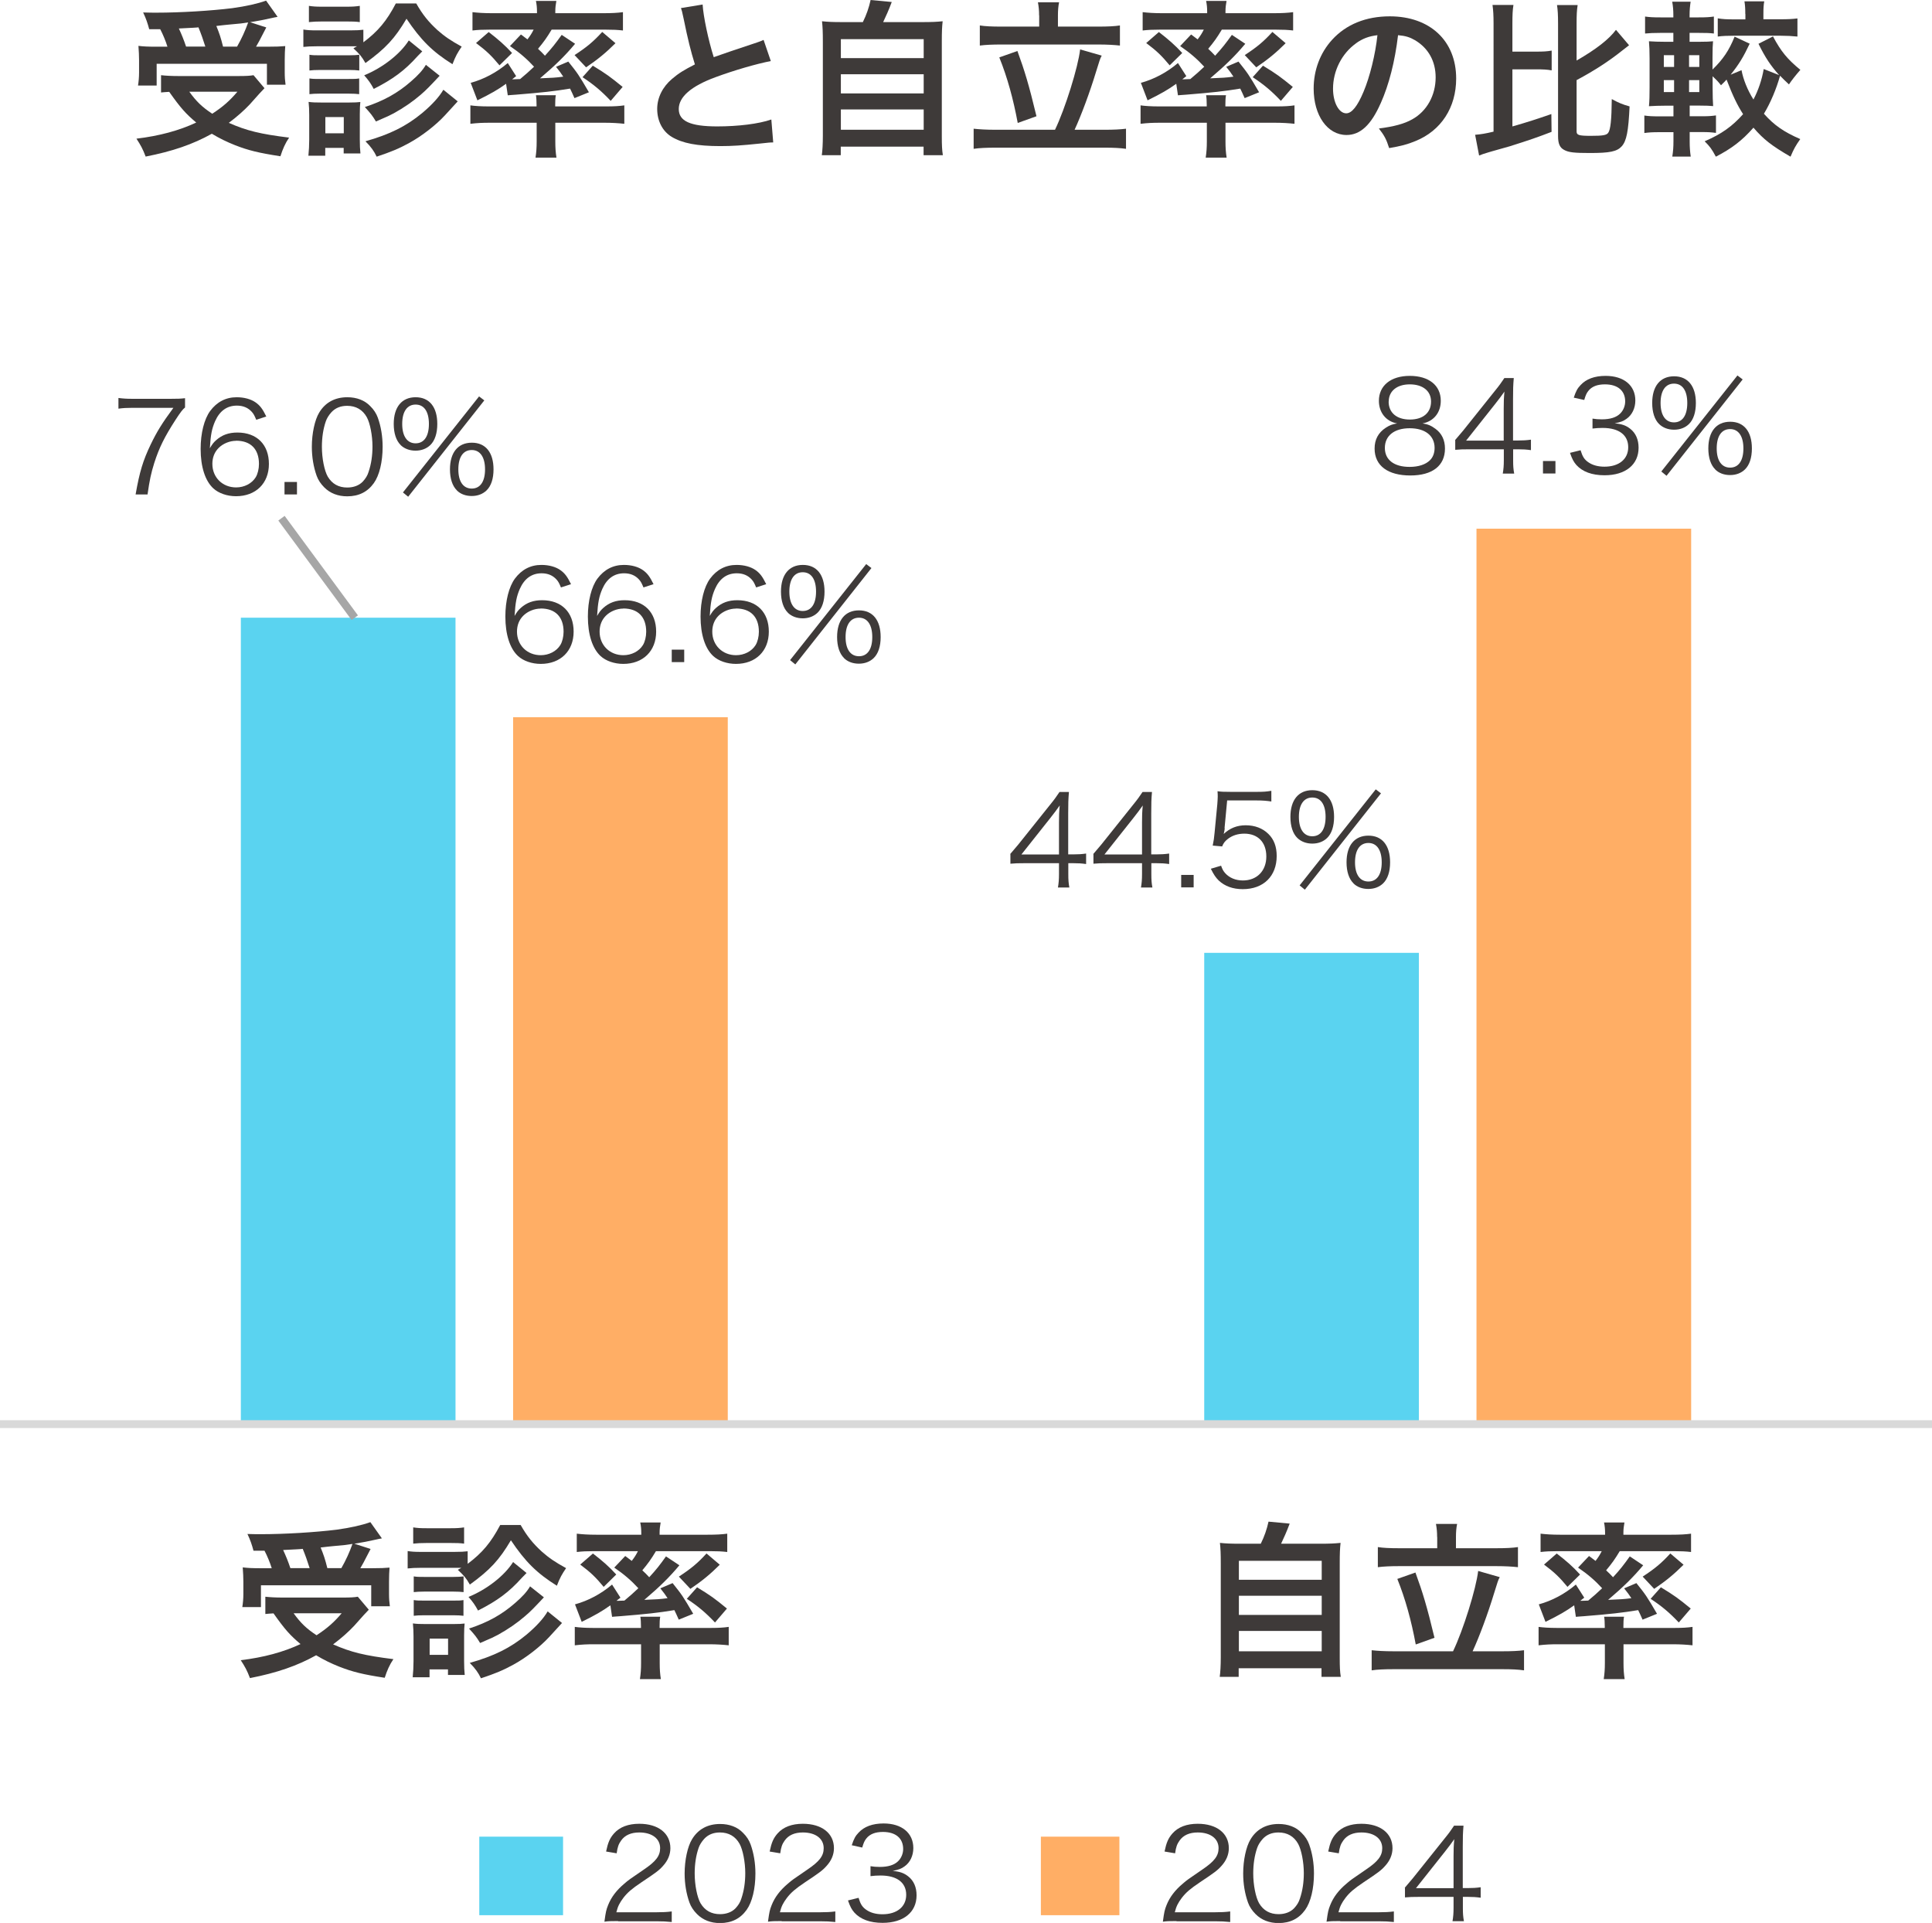 <?xml version="1.0" encoding="UTF-8"?>
<svg id="_レイヤー_1" data-name="レイヤー 1" xmlns="http://www.w3.org/2000/svg" viewBox="0 0 184.5 183.61">
  <defs>
    <style>
      .cls-1 {
        fill: #ffae65;
      }

      .cls-2 {
        stroke: #a6a6a6;
      }

      .cls-2, .cls-3 {
        fill: none;
        stroke-linejoin: round;
        stroke-width: .75px;
      }

      .cls-4 {
        fill: #5ad3f0;
      }

      .cls-5 {
        fill: #3e3a39;
      }

      .cls-3 {
        stroke: #d9d9d9;
      }
    </style>
  </defs>
  <g>
    <path class="cls-4" d="M115,90.98h20.5v45h-20.5v-45ZM23,58.98h20.5v77h-20.5V58.98Z"/>
    <path class="cls-1" d="M141,50.48h20.5v85.5h-20.5V50.48ZM49,68.48h20.5v67.5h-20.5v-67.5Z"/>
    <line class="cls-3" x1="0" y1="135.98" x2="184.5" y2="135.98"/>
  </g>
  <line class="cls-2" x1="33.88" y1="58.98" x2="26.88" y2="49.48"/>
  <g>
    <path class="cls-5" d="M17.67,38.91c-.22.17-.42.43-.89,1.15-1.08,1.67-1.58,2.69-2.05,4.15-.31,1-.44,1.61-.64,3h-1.14c.38-2.17.71-3.25,1.45-4.79.58-1.2,1.09-2.03,2.16-3.48h-3.9c-.56,0-.9.02-1.35.08v-1.02c.47.06.79.08,1.37.08h3.6c.71,0,.97-.01,1.39-.06v.88Z"/>
    <path class="cls-5" d="M24.47,40.08c-.16-.38-.24-.55-.42-.75-.36-.4-.83-.6-1.43-.6-.94,0-1.64.5-2.08,1.49-.31.72-.42,1.27-.5,2.58.22-.37.34-.54.6-.77.56-.5,1.2-.73,2.03-.73,1.86,0,3.01,1.15,3.01,3s-1.25,3.08-3.14,3.08c-.85,0-1.66-.28-2.17-.75-.78-.72-1.21-2.06-1.21-3.77,0-1.5.34-2.84.91-3.62.64-.86,1.49-1.31,2.53-1.31.72,0,1.37.18,1.82.5.42.3.66.62,1.01,1.34l-.96.31ZM22.54,42.09c-.6,0-1.24.26-1.66.68-.4.4-.6.92-.6,1.52,0,1.3.97,2.25,2.27,2.25.78,0,1.5-.37,1.87-.97.19-.31.31-.8.31-1.27,0-1.42-.79-2.22-2.19-2.22Z"/>
    <path class="cls-5" d="M28.36,46.02v1.19h-1.19v-1.19h1.19Z"/>
    <path class="cls-5" d="M30.96,46.53c-.32-.32-.58-.7-.72-1.1-.3-.84-.46-1.79-.46-2.77,0-1.27.28-2.57.7-3.26.58-.97,1.5-1.47,2.69-1.47.89,0,1.66.29,2.19.85.34.33.58.71.72,1.1.3.83.46,1.79.46,2.78,0,1.45-.31,2.73-.84,3.47-.6.84-1.44,1.26-2.54,1.26-.89,0-1.63-.29-2.19-.85ZM31.65,39.36c-.25.28-.44.58-.54.88-.25.73-.37,1.55-.37,2.42,0,1.12.24,2.29.56,2.85.42.7,1.04,1.04,1.86,1.04.6,0,1.12-.19,1.48-.56.26-.28.46-.59.56-.94.25-.74.37-1.54.37-2.42,0-1.04-.23-2.23-.54-2.79-.4-.72-1.04-1.09-1.88-1.09-.62,0-1.12.2-1.5.61Z"/>
    <path class="cls-5" d="M38.26,42.49c-.43-.42-.66-1.13-.66-2.01,0-1.61.77-2.55,2.09-2.55s2.07.94,2.07,2.55c0,.89-.23,1.59-.66,2.01-.36.35-.85.54-1.42.54s-1.07-.19-1.43-.54ZM38.41,40.48c0,1.17.47,1.85,1.28,1.85s1.27-.67,1.27-1.85-.46-1.85-1.27-1.85-1.28.67-1.28,1.85ZM45.75,37.85l.5.38-7.27,9.2-.5-.41,7.27-9.17ZM43.63,46.82c-.43-.42-.66-1.13-.66-2,0-1.62.77-2.55,2.09-2.55s2.07.94,2.07,2.55c0,.89-.23,1.58-.66,2-.36.35-.85.54-1.42.54s-1.07-.18-1.43-.54ZM43.77,44.82c0,1.16.47,1.83,1.28,1.83s1.27-.67,1.27-1.83-.46-1.85-1.27-1.85-1.28.66-1.28,1.85Z"/>
  </g>
  <g>
    <path class="cls-5" d="M96.47,81.55c.25-.29.53-.62.78-.92l3.03-3.79c.41-.5.62-.8.9-1.22h.9c-.06.71-.07,1.08-.07,2.03v3.93h.46c.5,0,.82-.02,1.25-.08v1c-.44-.06-.74-.08-1.26-.08h-.44v1.03c0,.58.02.85.1,1.29h-1.09c.07-.42.1-.75.1-1.29v-1.03h-3.21c-.67,0-1.03.01-1.43.05v-.9ZM101.13,78.54c0-.64.01-1.02.07-1.63-.25.36-.55.76-.9,1.2l-2.76,3.48h3.59v-3.05Z"/>
    <path class="cls-5" d="M104.4,81.55c.25-.29.53-.62.78-.92l3.03-3.79c.41-.5.62-.8.9-1.22h.9c-.06.71-.07,1.08-.07,2.03v3.93h.46c.5,0,.82-.02,1.25-.08v1c-.44-.06-.74-.08-1.26-.08h-.44v1.03c0,.58.02.85.1,1.29h-1.09c.07-.42.1-.75.1-1.29v-1.03h-3.21c-.67,0-1.03.01-1.43.05v-.9ZM109.06,78.54c0-.64.01-1.02.07-1.63-.25.36-.55.76-.9,1.2l-2.76,3.48h3.59v-3.05Z"/>
    <path class="cls-5" d="M113.99,83.54v1.19h-1.19v-1.19h1.19Z"/>
    <path class="cls-5" d="M116.96,79.09q-.02.22-.1.54c.58-.55,1.27-.83,2.1-.83.88,0,1.62.29,2.16.82.54.52.8,1.22.8,2.11,0,1.93-1.26,3.17-3.24,3.17-.94,0-1.71-.28-2.29-.82-.3-.3-.47-.55-.76-1.13l.98-.29c.12.34.2.49.38.7.41.46,1.01.71,1.7.71,1.34,0,2.24-.91,2.24-2.29s-.83-2.18-2.1-2.18c-.61,0-1.14.17-1.57.5-.29.23-.42.4-.55.72l-.9-.08c.1-.47.13-.72.18-1.24l.26-2.71c.02-.35.04-.49.04-.72,0-.17,0-.22-.02-.52.37.05.56.06,1.27.06h2.47c.65,0,.92-.02,1.4-.1v1.02c-.46-.07-.84-.1-1.4-.1h-2.82l-.25,2.65Z"/>
    <path class="cls-5" d="M123.89,80.01c-.43-.42-.66-1.13-.66-2.01,0-1.61.77-2.55,2.09-2.55s2.08.94,2.08,2.55c0,.89-.23,1.59-.66,2.01-.36.35-.85.54-1.42.54s-1.07-.19-1.43-.54ZM124.04,78c0,1.17.47,1.85,1.28,1.85s1.27-.67,1.27-1.85-.46-1.85-1.27-1.85-1.28.67-1.28,1.85ZM131.38,75.37l.5.38-7.27,9.2-.5-.41,7.27-9.17ZM129.25,84.34c-.43-.42-.66-1.13-.66-2,0-1.62.77-2.55,2.09-2.55s2.07.94,2.07,2.55c0,.89-.23,1.58-.66,2-.36.35-.85.54-1.42.54s-1.07-.18-1.43-.54ZM129.4,82.34c0,1.16.47,1.83,1.28,1.83s1.27-.67,1.27-1.83-.46-1.85-1.27-1.85-1.28.66-1.28,1.85Z"/>
  </g>
  <g>
    <path class="cls-5" d="M53.57,56.09c-.16-.38-.24-.55-.42-.75-.36-.4-.83-.6-1.43-.6-.94,0-1.64.5-2.08,1.49-.31.72-.42,1.27-.5,2.58.22-.37.34-.54.6-.77.56-.5,1.2-.73,2.03-.73,1.86,0,3.01,1.15,3.01,3s-1.25,3.08-3.14,3.08c-.85,0-1.66-.28-2.17-.75-.78-.72-1.21-2.06-1.21-3.77,0-1.5.34-2.84.91-3.62.64-.86,1.49-1.31,2.53-1.31.72,0,1.37.18,1.82.5.42.3.66.62,1.01,1.34l-.96.31ZM51.63,58.11c-.6,0-1.24.26-1.66.68-.4.4-.6.92-.6,1.52,0,1.3.97,2.25,2.27,2.25.78,0,1.5-.37,1.87-.97.19-.31.31-.8.31-1.27,0-1.42-.79-2.22-2.19-2.22Z"/>
    <path class="cls-5" d="M61.45,56.09c-.16-.38-.24-.55-.42-.75-.36-.4-.83-.6-1.43-.6-.94,0-1.64.5-2.08,1.49-.31.72-.42,1.27-.5,2.58.22-.37.34-.54.6-.77.56-.5,1.2-.73,2.03-.73,1.86,0,3.01,1.15,3.01,3s-1.25,3.08-3.14,3.08c-.85,0-1.66-.28-2.17-.75-.78-.72-1.21-2.06-1.21-3.77,0-1.5.34-2.84.91-3.62.64-.86,1.49-1.31,2.53-1.31.72,0,1.37.18,1.82.5.42.3.66.62,1.01,1.34l-.96.31ZM59.52,58.11c-.6,0-1.24.26-1.66.68-.4.4-.6.92-.6,1.52,0,1.3.97,2.25,2.27,2.25.78,0,1.5-.37,1.87-.97.19-.31.31-.8.31-1.27,0-1.42-.79-2.22-2.19-2.22Z"/>
    <path class="cls-5" d="M65.34,62.03v1.19h-1.19v-1.19h1.19Z"/>
    <path class="cls-5" d="M72.21,56.09c-.16-.38-.24-.55-.42-.75-.36-.4-.83-.6-1.43-.6-.94,0-1.64.5-2.08,1.49-.31.72-.42,1.27-.5,2.58.22-.37.34-.54.6-.77.56-.5,1.2-.73,2.03-.73,1.86,0,3.01,1.15,3.01,3s-1.25,3.08-3.14,3.08c-.85,0-1.66-.28-2.17-.75-.78-.72-1.21-2.06-1.21-3.77,0-1.5.34-2.84.91-3.62.64-.86,1.49-1.31,2.53-1.31.72,0,1.37.18,1.82.5.42.3.66.62,1.01,1.34l-.96.31ZM70.28,58.11c-.6,0-1.24.26-1.66.68-.4.4-.6.92-.6,1.52,0,1.3.97,2.25,2.27,2.25.78,0,1.5-.37,1.87-.97.19-.31.31-.8.31-1.27,0-1.42-.79-2.22-2.19-2.22Z"/>
    <path class="cls-5" d="M75.24,58.5c-.43-.42-.66-1.13-.66-2.01,0-1.61.77-2.55,2.09-2.55s2.07.94,2.07,2.55c0,.89-.23,1.59-.66,2.01-.36.35-.85.54-1.42.54s-1.07-.19-1.43-.54ZM75.38,56.49c0,1.17.47,1.85,1.28,1.85s1.27-.67,1.27-1.85-.46-1.85-1.27-1.85-1.28.67-1.28,1.85ZM82.72,53.86l.5.38-7.27,9.2-.5-.41,7.27-9.17ZM80.6,62.83c-.43-.42-.66-1.13-.66-2,0-1.62.77-2.55,2.09-2.55s2.07.94,2.07,2.55c0,.89-.23,1.58-.66,2-.36.35-.85.54-1.42.54s-1.07-.18-1.43-.54ZM80.75,60.83c0,1.16.47,1.83,1.28,1.83s1.27-.67,1.27-1.83-.46-1.85-1.27-1.85-1.28.66-1.28,1.85Z"/>
  </g>
  <g>
    <path class="cls-5" d="M137.09,40.95c.6.44.9,1.08.9,1.88,0,1.64-1.2,2.57-3.31,2.57s-3.41-.91-3.41-2.57c0-.86.35-1.52,1.07-1.99.37-.24.64-.34,1.08-.41-1.06-.19-1.74-1.04-1.74-2.16,0-1.45,1.14-2.38,2.95-2.38s2.96.9,2.96,2.38c0,1.12-.67,1.96-1.74,2.16.5.07.84.22,1.24.52ZM132.25,42.77c0,1.14.88,1.81,2.36,1.81.84,0,1.52-.22,1.93-.62.3-.28.46-.7.46-1.19,0-1.17-.9-1.88-2.38-1.88s-2.37.72-2.37,1.88ZM132.61,38.34c0,1.07.77,1.72,2.03,1.72s2.02-.65,2.02-1.72c0-1.01-.79-1.64-2.03-1.64s-2.01.65-2.01,1.64Z"/>
    <path class="cls-5" d="M138.95,42.03c.25-.29.53-.62.78-.92l3.03-3.79c.41-.5.62-.8.9-1.22h.9c-.06.71-.07,1.08-.07,2.03v3.93h.46c.5,0,.82-.02,1.25-.08v1c-.44-.06-.74-.08-1.26-.08h-.44v1.03c0,.58.02.85.1,1.29h-1.09c.07-.42.1-.75.1-1.29v-1.03h-3.21c-.67,0-1.03.01-1.43.05v-.9ZM143.6,39.02c0-.64.01-1.02.07-1.63-.25.36-.55.76-.9,1.2l-2.76,3.48h3.59v-3.05Z"/>
    <path class="cls-5" d="M148.54,44.02v1.19h-1.19v-1.19h1.19Z"/>
    <path class="cls-5" d="M150.94,42.99c.19.62.36.88.73,1.14.41.29.94.43,1.55.43,1.39,0,2.27-.72,2.27-1.86s-.85-1.84-2.45-1.84c-.34,0-.64.02-.96.06v-.95c.28.05.56.07.89.07.79,0,1.38-.18,1.75-.55.3-.29.48-.73.48-1.16,0-1.03-.72-1.63-1.93-1.63-.73,0-1.26.2-1.6.64-.17.22-.25.41-.38.85l-1-.22c.2-.61.35-.89.65-1.2.53-.58,1.34-.88,2.39-.88,1.74,0,2.84.91,2.84,2.35,0,.73-.31,1.38-.84,1.75-.31.23-.58.32-1.13.43.7.07,1.07.2,1.48.52.53.41.8,1.04.8,1.81,0,1.62-1.25,2.63-3.25,2.63-1.21,0-2.11-.34-2.69-.98-.25-.29-.4-.55-.61-1.16l1.01-.25Z"/>
    <path class="cls-5" d="M158.44,40.49c-.43-.42-.66-1.13-.66-2.01,0-1.61.77-2.55,2.09-2.55s2.08.94,2.08,2.55c0,.89-.23,1.59-.66,2.01-.36.35-.85.54-1.42.54s-1.07-.19-1.43-.54ZM158.58,38.48c0,1.17.47,1.85,1.28,1.85s1.27-.67,1.27-1.85-.46-1.85-1.27-1.85-1.28.67-1.28,1.85ZM165.92,35.85l.5.38-7.27,9.2-.5-.41,7.27-9.17ZM163.8,44.82c-.43-.42-.66-1.13-.66-2,0-1.62.77-2.55,2.09-2.55s2.07.94,2.07,2.55c0,.89-.23,1.58-.66,2-.36.35-.85.54-1.42.54s-1.07-.18-1.43-.54ZM163.94,42.82c0,1.16.47,1.83,1.28,1.83s1.27-.67,1.27-1.83-.46-1.85-1.27-1.85-1.28.66-1.28,1.85Z"/>
  </g>
  <g>
    <path class="cls-5" d="M35.22,153.7q-.27.26-1.41,1.55c-.53.56-1.17,1.14-2,1.76,1.7.75,3.01,1.07,5.76,1.41-.37.54-.61,1.09-.83,1.78-2.08-.32-3.06-.56-4.34-1.06-.8-.32-1.46-.64-2.21-1.09-1.81,1.01-3.76,1.68-6.32,2.18-.27-.72-.48-1.1-.88-1.71,2.18-.26,4.1-.78,5.71-1.54-1.01-.85-1.49-1.39-2.58-2.93-.46.03-.5.03-.78.06v-1.65c.43.05.99.08,1.63.08h5.81c.66,0,1.06-.02,1.39-.08l1.04,1.23ZM24.21,148.07c-.16-.59-.3-1.01-.58-1.6.54.02.98.02,1.26.02,2.31,0,5.22-.18,7.25-.43,1.31-.18,2.43-.43,3.23-.72l1.1,1.55c-.26.05-.3.05-.69.14-.62.14-1.12.24-1.94.37l1.55.5c-.72,1.39-.74,1.44-.98,1.84h1.06c.91,0,1.28-.02,1.73-.06-.03.42-.05.77-.05,1.34v1.17c0,.45.03.83.08,1.18h-1.78v-2h-10.53v2.08h-1.78c.06-.37.1-.8.1-1.23v-1.2c0-.45-.02-.78-.06-1.36.48.06.9.08,1.76.08h1.01c-.16-.53-.45-1.22-.69-1.67h-1.07ZM29.57,149.73c-.21-.67-.42-1.26-.66-1.84-.05.02-.67.05-1.87.11.26.56.48,1.1.69,1.73h1.84ZM28.04,154.04c.67.93,1.23,1.47,2.19,2.1,1.02-.67,1.65-1.22,2.4-2.1h-4.59ZM32.6,149.73c.43-.75.78-1.52,1.06-2.31-.42.06-.53.08-.69.1-.18.02-.58.06-1.17.11-.26.03-.67.06-1.18.13.3.74.42,1.09.64,1.97h1.34Z"/>
    <path class="cls-5" d="M44.05,149.7h-3.84c-.58,0-.88.02-1.28.06v-1.66c.38.06.69.08,1.28.08h3.17c.64,0,.94-.02,1.28-.06v1.2c1.41-1.06,2.22-2.03,3.11-3.71h1.95c.61,1.07,1.17,1.76,2.02,2.54.69.61,1.28,1.01,2.32,1.58-.4.59-.58.9-.88,1.68-1.92-1.2-3.03-2.31-4.39-4.34-1.12,1.89-1.98,2.82-3.92,4.23-.38-.66-.54-.83-1.15-1.41l.34-.19ZM39.41,160.17c.05-.5.08-1.04.08-1.57v-2.34c0-.51-.02-.82-.06-1.25.35.05.69.06,1.25.06h2.59c.56,0,.85-.02,1.1-.05-.03.32-.05.56-.05,1.15v2.43c0,.54.02.96.06,1.33h-1.6v-.53h-1.76v.75h-1.62ZM39.46,145.84c.4.06.66.08,1.3.08h2.26c.62,0,.88-.02,1.3-.08v1.55c-.37-.05-.72-.06-1.3-.06h-2.26c-.56,0-.9.02-1.3.06v-1.55ZM39.51,150.52c.34.05.5.05,1.01.05h2.77c.51,0,.7-.02.98-.05v1.5c-.32-.03-.5-.05-.98-.05h-2.77c-.5,0-.7.02-1.01.05v-1.5ZM39.51,152.78c.34.05.5.05,1.01.05h2.75c.53,0,.69,0,.99-.05v1.5c-.3-.03-.5-.05-1.01-.05h-2.75c-.5,0-.67.02-.99.05v-1.5ZM41.03,158.01h1.76v-1.55h-1.76v1.55ZM50.28,150.2q-.26.26-.45.46c-1.22,1.36-2.34,2.19-4.18,3.12-.27-.51-.51-.85-.91-1.3,1.76-.72,3.43-2.02,4.26-3.33l1.28,1.04ZM51.94,152.52c-.96,1.02-1.25,1.33-1.83,1.82-.72.62-1.58,1.22-2.56,1.76-.42.22-.51.27-1.7.78-.35-.58-.48-.74-1.06-1.38,1.81-.59,3.14-1.34,4.39-2.43.72-.62,1.14-1.09,1.44-1.6l1.31,1.04ZM53.67,154.97q-.29.32-1.2,1.31c-.86.94-2.22,2-3.43,2.66-.96.53-1.73.85-3.11,1.31-.24-.51-.53-.93-1.07-1.47,2.32-.66,3.87-1.42,5.41-2.69.94-.79,1.63-1.54,2.03-2.23l1.36,1.1Z"/>
    <path class="cls-5" d="M56.76,157c-.72,0-1.17.02-1.87.1v-1.76c.4.06,1.04.1,1.71.1h4.61v-.13c0-.4-.02-.72-.06-.94h1.9c-.05.24-.06.56-.06.94v.13h4.95c.66,0,1.18-.03,1.65-.1v1.76c-.54-.06-1.17-.1-1.87-.1h-4.72v1.78c0,.62.03,1.04.11,1.55h-2c.08-.53.11-.96.11-1.55v-1.78h-4.45ZM59.72,148.58c.29.21.37.27.61.46.29-.38.4-.56.59-.93h-4.19c-.69,0-1.14.02-1.65.08v-1.75c.53.06,1.06.1,1.89.1h4.27v-.16c0-.38-.03-.67-.1-1.01h1.95c-.06.35-.1.61-.1.99v.18h4.56c.85,0,1.39-.03,1.9-.1v1.75c-.51-.06-.96-.08-1.67-.08h-5.14c-.46.77-.75,1.17-1.3,1.83.32.29.38.37.66.66.71-.77.99-1.14,1.6-1.99l1.28.85c-.96,1.15-1.89,2.06-3.35,3.3,1.17-.05,1.49-.06,2.22-.16-.22-.34-.34-.5-.69-.94l1.17-.5c.88,1.1.99,1.25,1.97,2.93l-1.38.56c-.21-.48-.29-.64-.42-.91-1.58.26-2.59.37-5.17.58-.37.02-.64.05-.78.06l-.16-1.1c-.78.56-1.42.93-2.74,1.58l-.64-1.67c1.25-.34,2.48-.99,3.54-1.89l.8,1.25-.38.3h.18s.46-.02.58-.02c.59-.5.85-.72,1.33-1.18-.66-.72-1.36-1.33-2.3-1.97l1.04-1.1ZM56.63,148.34c.91.7,1.54,1.25,2.22,2l-1.2,1.18c-.77-.93-1.25-1.39-2.24-2.13l1.22-1.06ZM68.73,149.41c-.9.9-1.68,1.54-2.8,2.3l-1.1-1.17c1.18-.77,1.81-1.3,2.64-2.21l1.26,1.07ZM66.57,151.56c1.31.8,1.67,1.06,2.85,2.03l-1.14,1.33c-.88-.93-1.6-1.54-2.69-2.26l.98-1.1Z"/>
  </g>
  <g>
    <path class="cls-5" d="M120.4,147.4c.35-.71.58-1.38.74-2.11l2.02.19c-.29.77-.53,1.31-.82,1.92h3.71c.93,0,1.38-.02,1.97-.08-.06.54-.08.98-.08,1.97v8.96c0,.94.02,1.34.1,1.86h-1.84v-.82h-7.91v.82h-1.81c.06-.4.1-1.1.1-1.86v-8.96c0-.96-.02-1.41-.08-1.97.58.06,1.02.08,1.95.08h1.95ZM118.31,150.84h7.91v-1.81h-7.91v1.81ZM118.31,154.2h7.91v-1.83h-7.91v1.83ZM118.31,157.67h7.91v-1.94h-7.91v1.94Z"/>
    <path class="cls-5" d="M138.76,157.67c.98-2.03,2.21-6,2.4-7.67l2.06.59c-.18.34-.19.43-.54,1.54-.58,1.92-1.42,4.18-2.05,5.54h2.88c.82,0,1.49-.03,2.03-.1v1.92c-.56-.08-1.18-.11-2.03-.11h-10.44c-.85,0-1.55.03-2.08.11v-1.92c.56.06,1.22.1,2.08.1h5.68ZM137.24,146.76c0-.46-.03-.8-.11-1.25h2.02c-.08.38-.11.79-.11,1.23v1.09h3.86c.86,0,1.57-.03,2.06-.11v1.92c-.53-.06-1.23-.1-2.06-.1h-9.3c-.8,0-1.5.03-2.02.1v-1.92c.48.08,1.15.11,2.02.11h3.65v-1.07ZM135.17,150.15c.7,1.92,1.09,3.2,1.82,6.23l-1.79.64c-.42-2.27-.99-4.35-1.76-6.26l1.73-.61Z"/>
    <path class="cls-5" d="M148.8,157c-.72,0-1.17.02-1.87.1v-1.76c.4.06,1.04.1,1.71.1h4.61v-.13c0-.4-.02-.72-.06-.94h1.9c-.05.24-.06.56-.06.94v.13h4.95c.66,0,1.18-.03,1.65-.1v1.76c-.54-.06-1.17-.1-1.87-.1h-4.72v1.78c0,.62.03,1.04.11,1.55h-2c.08-.53.11-.96.11-1.55v-1.78h-4.45ZM151.76,148.58c.29.21.37.27.61.46.29-.38.4-.56.59-.93h-4.19c-.69,0-1.14.02-1.65.08v-1.75c.53.06,1.06.1,1.89.1h4.27v-.16c0-.38-.03-.67-.1-1.01h1.95c-.06.35-.1.61-.1.99v.18h4.56c.85,0,1.39-.03,1.9-.1v1.75c-.51-.06-.96-.08-1.67-.08h-5.14c-.46.77-.75,1.17-1.3,1.83.32.29.38.37.66.66.71-.77.99-1.14,1.6-1.99l1.28.85c-.96,1.15-1.89,2.06-3.35,3.3,1.17-.05,1.49-.06,2.22-.16-.22-.34-.34-.5-.69-.94l1.17-.5c.88,1.1.99,1.25,1.97,2.93l-1.38.56c-.21-.48-.29-.64-.42-.91-1.58.26-2.59.37-5.17.58-.37.02-.64.05-.78.06l-.16-1.1c-.78.56-1.42.93-2.74,1.58l-.64-1.67c1.25-.34,2.48-.99,3.54-1.89l.8,1.25-.38.3h.18s.46-.02.58-.02c.59-.5.85-.72,1.33-1.18-.66-.72-1.36-1.33-2.3-1.97l1.04-1.1ZM148.67,148.34c.91.7,1.54,1.25,2.22,2l-1.2,1.18c-.77-.93-1.25-1.39-2.24-2.13l1.22-1.06ZM160.77,149.41c-.9.9-1.68,1.54-2.8,2.3l-1.1-1.17c1.18-.77,1.81-1.3,2.64-2.21l1.26,1.07ZM158.61,151.56c1.31.8,1.67,1.06,2.85,2.03l-1.14,1.33c-.88-.93-1.6-1.54-2.69-2.26l.98-1.1Z"/>
  </g>
  <g>
    <path class="cls-5" d="M25.26,8.42q-.27.26-1.41,1.55c-.53.56-1.17,1.14-2,1.76,1.7.75,3.01,1.07,5.76,1.41-.37.54-.61,1.09-.83,1.78-2.08-.32-3.06-.56-4.34-1.06-.8-.32-1.46-.64-2.21-1.09-1.81,1.01-3.76,1.68-6.32,2.18-.27-.72-.48-1.1-.88-1.71,2.18-.26,4.1-.78,5.71-1.54-1.01-.85-1.49-1.39-2.58-2.93-.46.03-.5.03-.78.06v-1.65c.43.05.99.08,1.63.08h5.81c.66,0,1.06-.02,1.39-.08l1.04,1.23ZM14.25,2.79c-.16-.59-.3-1.01-.58-1.6.54.02.98.02,1.26.02,2.31,0,5.22-.18,7.25-.43,1.31-.18,2.43-.43,3.23-.72l1.1,1.55c-.26.05-.3.05-.69.14-.62.14-1.12.24-1.94.37l1.55.5c-.72,1.39-.74,1.44-.98,1.84h1.06c.91,0,1.28-.02,1.73-.06-.03.42-.05.77-.05,1.34v1.17c0,.45.03.83.08,1.18h-1.78v-2h-10.53v2.08h-1.78c.06-.37.1-.8.1-1.23v-1.2c0-.45-.02-.78-.06-1.36.48.06.9.08,1.76.08h1.01c-.16-.53-.45-1.22-.69-1.67h-1.07ZM19.61,4.45c-.21-.67-.42-1.26-.66-1.84-.05.02-.67.05-1.87.11.26.56.48,1.1.69,1.73h1.84ZM18.08,8.76c.67.93,1.23,1.47,2.19,2.1,1.02-.67,1.65-1.22,2.4-2.1h-4.59ZM22.64,4.45c.43-.75.78-1.52,1.06-2.31-.42.06-.53.08-.69.1-.18.02-.58.06-1.17.11-.26.03-.67.06-1.18.13.3.74.42,1.09.64,1.97h1.34Z"/>
    <path class="cls-5" d="M34.09,4.42h-3.84c-.58,0-.88.02-1.28.06v-1.66c.38.06.69.08,1.28.08h3.17c.64,0,.94-.02,1.28-.06v1.2c1.41-1.06,2.22-2.03,3.1-3.71h1.95c.61,1.07,1.17,1.76,2.02,2.54.69.61,1.28,1.01,2.32,1.58-.4.59-.58.9-.88,1.68-1.92-1.2-3.02-2.31-4.39-4.34-1.12,1.89-1.98,2.82-3.92,4.23-.38-.66-.54-.83-1.15-1.41l.34-.19ZM29.45,14.89c.05-.5.08-1.04.08-1.57v-2.34c0-.51-.02-.82-.06-1.25.35.05.69.06,1.25.06h2.59c.56,0,.85-.02,1.1-.05-.03.32-.05.56-.05,1.15v2.43c0,.54.02.96.06,1.33h-1.6v-.53h-1.76v.75h-1.62ZM29.5.56c.4.06.66.08,1.3.08h2.26c.62,0,.88-.02,1.3-.08v1.55c-.37-.05-.72-.06-1.3-.06h-2.26c-.56,0-.9.02-1.3.06V.56ZM29.55,5.23c.34.05.5.05,1.01.05h2.77c.51,0,.7-.02.98-.05v1.5c-.32-.03-.5-.05-.98-.05h-2.77c-.5,0-.7.02-1.01.05v-1.5ZM29.55,7.49c.34.05.5.05,1.01.05h2.75c.53,0,.69,0,.99-.05v1.5c-.3-.03-.5-.05-1.01-.05h-2.75c-.5,0-.67.02-.99.05v-1.5ZM31.07,12.73h1.76v-1.55h-1.76v1.55ZM40.32,4.91q-.26.26-.45.46c-1.22,1.36-2.34,2.19-4.18,3.12-.27-.51-.51-.85-.91-1.3,1.76-.72,3.43-2.02,4.26-3.33l1.28,1.04ZM41.98,7.24c-.96,1.02-1.25,1.33-1.82,1.82-.72.62-1.58,1.22-2.56,1.76-.42.22-.51.27-1.7.78-.35-.58-.48-.74-1.06-1.38,1.81-.59,3.14-1.34,4.39-2.43.72-.62,1.14-1.09,1.44-1.6l1.31,1.04ZM43.71,9.68q-.29.32-1.2,1.31c-.86.94-2.22,2-3.43,2.66-.96.53-1.73.85-3.11,1.31-.24-.51-.53-.93-1.07-1.47,2.32-.66,3.87-1.42,5.41-2.69.94-.79,1.63-1.54,2.03-2.23l1.36,1.1Z"/>
    <path class="cls-5" d="M46.79,11.72c-.72,0-1.17.02-1.87.1v-1.76c.4.06,1.04.1,1.71.1h4.61v-.13c0-.4-.02-.72-.06-.94h1.9c-.05.24-.06.56-.06.94v.13h4.95c.66,0,1.18-.03,1.65-.1v1.76c-.54-.06-1.17-.1-1.87-.1h-4.72v1.78c0,.62.03,1.04.11,1.55h-2c.08-.53.11-.96.11-1.55v-1.78h-4.45ZM49.76,3.3c.29.21.37.27.61.46.29-.38.4-.56.59-.93h-4.19c-.69,0-1.14.02-1.65.08v-1.75c.53.06,1.06.1,1.89.1h4.27v-.16c0-.38-.03-.67-.1-1.01h1.95c-.06.35-.1.61-.1.99v.18h4.56c.85,0,1.39-.03,1.9-.1v1.75c-.51-.06-.96-.08-1.67-.08h-5.14c-.46.77-.75,1.17-1.3,1.83.32.29.38.37.66.66.7-.77.99-1.14,1.6-1.99l1.28.85c-.96,1.15-1.89,2.06-3.35,3.3,1.17-.05,1.49-.06,2.22-.16-.22-.34-.34-.5-.69-.94l1.17-.5c.88,1.1.99,1.25,1.97,2.93l-1.38.56c-.21-.48-.29-.64-.42-.91-1.58.26-2.59.37-5.17.58-.37.02-.64.05-.78.06l-.16-1.1c-.78.56-1.42.93-2.74,1.58l-.64-1.67c1.25-.34,2.48-.99,3.54-1.89l.8,1.25-.38.3h.18s.46-.02.58-.02c.59-.5.85-.72,1.33-1.18-.66-.72-1.36-1.33-2.3-1.97l1.04-1.1ZM46.67,3.06c.91.7,1.54,1.25,2.23,2l-1.2,1.18c-.77-.93-1.25-1.39-2.24-2.13l1.22-1.06ZM58.77,4.13c-.9.9-1.68,1.54-2.8,2.3l-1.1-1.17c1.18-.77,1.81-1.3,2.64-2.21l1.26,1.07ZM56.61,6.27c1.31.8,1.66,1.06,2.85,2.03l-1.14,1.33c-.88-.93-1.6-1.54-2.69-2.26l.98-1.1Z"/>
    <path class="cls-5" d="M67.1.45c.06,1.07.54,3.38,1.06,5.01q1.04-.38,4.15-1.41c.29-.1.37-.13.61-.24l.69,2.02c-1.39.27-3.49.88-5.28,1.54-2.34.86-3.51,1.89-3.51,3.04s1.09,1.66,3.67,1.66c2,0,3.97-.24,5.17-.66l.18,2.19c-.35,0-.43.02-1.3.11-1.73.18-2.62.24-3.75.24-2.22,0-3.62-.27-4.64-.88-.88-.53-1.39-1.52-1.39-2.67,0-1.07.51-2.1,1.42-2.87.62-.53,1.14-.85,2.18-1.38-.4-1.3-.67-2.37-1.07-4.34-.16-.77-.18-.8-.26-1.04l2.08-.34Z"/>
    <path class="cls-5" d="M82.4,2.11c.35-.71.58-1.38.74-2.11l2.02.19c-.29.77-.53,1.31-.82,1.92h3.71c.93,0,1.38-.02,1.97-.08-.06.54-.08.98-.08,1.97v8.96c0,.94.02,1.34.1,1.86h-1.84v-.82h-7.91v.82h-1.81c.06-.4.1-1.1.1-1.86V4c0-.96-.02-1.41-.08-1.97.58.06,1.02.08,1.95.08h1.95ZM80.3,5.55h7.91v-1.81h-7.91v1.81ZM80.3,8.92h7.91v-1.83h-7.91v1.83ZM80.3,12.39h7.91v-1.94h-7.91v1.94Z"/>
    <path class="cls-5" d="M100.75,12.39c.98-2.03,2.21-6,2.4-7.67l2.06.59c-.18.34-.19.43-.54,1.54-.58,1.92-1.42,4.18-2.05,5.54h2.88c.82,0,1.49-.03,2.03-.1v1.92c-.56-.08-1.18-.11-2.03-.11h-10.44c-.85,0-1.55.03-2.08.11v-1.92c.56.06,1.22.1,2.08.1h5.68ZM99.23,1.47c0-.46-.03-.8-.11-1.25h2.02c-.08.38-.11.79-.11,1.23v1.09h3.86c.86,0,1.57-.03,2.06-.11v1.92c-.53-.06-1.23-.1-2.06-.1h-9.3c-.8,0-1.5.03-2.02.1v-1.92c.48.08,1.15.11,2.02.11h3.65v-1.07ZM97.16,4.87c.7,1.92,1.09,3.2,1.82,6.23l-1.79.64c-.42-2.27-.99-4.35-1.76-6.26l1.73-.61Z"/>
    <path class="cls-5" d="M110.79,11.72c-.72,0-1.17.02-1.87.1v-1.76c.4.06,1.04.1,1.71.1h4.61v-.13c0-.4-.02-.72-.06-.94h1.9c-.05.24-.06.56-.06.94v.13h4.95c.66,0,1.18-.03,1.65-.1v1.76c-.54-.06-1.17-.1-1.87-.1h-4.72v1.78c0,.62.03,1.04.11,1.55h-2c.08-.53.11-.96.11-1.55v-1.78h-4.45ZM113.76,3.3c.29.21.37.27.61.46.29-.38.4-.56.59-.93h-4.19c-.69,0-1.14.02-1.65.08v-1.75c.53.06,1.06.1,1.89.1h4.27v-.16c0-.38-.03-.67-.1-1.01h1.95c-.06.35-.1.61-.1.99v.18h4.56c.85,0,1.39-.03,1.9-.1v1.75c-.51-.06-.96-.08-1.67-.08h-5.14c-.46.77-.75,1.17-1.3,1.83.32.29.38.37.66.66.7-.77.99-1.14,1.6-1.99l1.28.85c-.96,1.15-1.89,2.06-3.35,3.3,1.17-.05,1.49-.06,2.22-.16-.22-.34-.34-.5-.69-.94l1.17-.5c.88,1.1.99,1.25,1.97,2.93l-1.38.56c-.21-.48-.29-.64-.42-.91-1.58.26-2.59.37-5.17.58-.37.02-.64.05-.78.06l-.16-1.1c-.78.56-1.42.93-2.74,1.58l-.64-1.67c1.25-.34,2.48-.99,3.54-1.89l.8,1.25-.38.3h.18s.46-.02.58-.02c.59-.5.85-.72,1.33-1.18-.66-.72-1.36-1.33-2.3-1.97l1.04-1.1ZM110.67,3.06c.91.7,1.54,1.25,2.23,2l-1.2,1.18c-.77-.93-1.25-1.39-2.24-2.13l1.22-1.06ZM122.77,4.13c-.9.9-1.68,1.54-2.8,2.3l-1.1-1.17c1.18-.77,1.81-1.3,2.64-2.21l1.26,1.07ZM120.61,6.27c1.31.8,1.66,1.06,2.85,2.03l-1.14,1.33c-.88-.93-1.6-1.54-2.69-2.26l.98-1.1Z"/>
    <path class="cls-5" d="M131.84,9.88c-.91,2.06-1.94,3.01-3.25,3.01-1.82,0-3.14-1.86-3.14-4.43,0-1.76.62-3.41,1.76-4.66,1.34-1.47,3.23-2.24,5.51-2.24,3.84,0,6.34,2.34,6.34,5.94,0,2.77-1.44,4.98-3.89,5.97-.77.32-1.39.48-2.51.67-.27-.85-.46-1.2-.98-1.87,1.47-.19,2.43-.45,3.19-.88,1.39-.77,2.23-2.29,2.23-4,0-1.54-.69-2.79-1.97-3.55-.5-.29-.91-.42-1.62-.48-.3,2.51-.86,4.72-1.67,6.53ZM129.48,4.15c-1.34.96-2.18,2.61-2.18,4.32,0,1.31.56,2.35,1.26,2.35.53,0,1.07-.67,1.65-2.05.61-1.44,1.14-3.6,1.33-5.41-.83.1-1.41.32-2.06.78Z"/>
    <path class="cls-5" d="M144.44,12.07c1.5-.43,2.29-.69,3.71-1.18l.02,1.7c-1.25.48-2.06.77-4,1.38q-.53.16-1.7.48-.21.06-.34.1c-.38.11-.67.21-.88.3l-.38-1.98c.58-.05.96-.11,1.76-.3V2.26c0-.83-.03-1.26-.1-1.79h2c-.08.51-.1.93-.1,1.79v2.67h2.21c.77,0,1.1-.02,1.54-.1v1.89c-.42-.08-.78-.1-1.54-.1h-2.21v5.44ZM150.56,12.55c0,.35.21.42,1.36.42s1.5-.06,1.66-.29c.22-.3.32-1.23.34-3.22.64.35,1.01.51,1.7.7-.11,2.38-.29,3.3-.75,3.81-.45.5-1.14.64-3.04.64-1.5,0-2.03-.06-2.45-.29-.43-.22-.59-.61-.59-1.33V2.29c0-.9-.03-1.33-.1-1.81h1.97c-.08.53-.1.94-.1,1.81v3.49c1.86-1.07,3.09-2.03,3.76-2.93l1.25,1.47q-.24.18-.58.45c-1.3,1.04-2.67,1.94-4.43,2.88v4.9Z"/>
    <path class="cls-5" d="M169.31,3.47c.78,1.46,1.38,2.18,2.62,3.2q-.7.8-1.09,1.39c-.42-.38-.56-.54-.85-.83-.34,1.23-.91,2.59-1.54,3.63.98,1.1,1.89,1.73,3.47,2.42-.45.64-.61.93-.93,1.68-1.79-1.04-2.58-1.65-3.54-2.77-1.1,1.25-2.1,2-3.59,2.77-.4-.74-.56-.96-1.07-1.47,1.6-.69,2.62-1.41,3.67-2.59-.56-.88-.96-1.7-1.58-3.3-.19.21-.27.29-.53.54-.3-.38-.43-.51-.8-.86v1.12c0,.78.02,1.28.05,1.73-.35-.03-.62-.05-1.41-.05h-.83v1.02h1.2c.61,0,.86-.02,1.31-.08v1.67c-.46-.06-.72-.08-1.31-.08h-1.2v.93c0,.51.03.93.1,1.41h-1.76c.08-.51.11-.91.11-1.47v-.86h-1.31c-.72,0-1.01.02-1.47.08v-1.67c.42.06.72.08,1.47.08h1.31v-1.02h-.72c-.72,0-1.04.02-1.62.05.05-.5.06-1.06.06-1.79v-2.75c0-.74-.02-1.2-.06-1.66.53.03.85.05,1.58.05h.75v-.85h-1.23c-.67,0-1.04.02-1.47.06v-1.62c.45.06.74.08,1.47.08h1.23v-.19c0-.5-.03-.87-.11-1.31h1.76c-.06.4-.1.8-.1,1.31v.19h.86c.74,0,1.01-.02,1.46-.08v1.62c-.43-.05-.69-.06-1.46-.06h-.86v.85h.9c.77,0,1.01-.02,1.34-.05-.03.34-.05.7-.05,1.55v1.15c1.01-.98,1.58-1.83,2.11-3.14l1.44.67c-.59,1.25-1.02,1.97-1.82,2.96l1.04-.43c.16.86.56,1.89,1.14,2.8.46-.88.8-1.86.98-2.91l1.47.58c-.8-.9-1.31-1.65-1.97-2.99l1.36-.69ZM158.89,5.27v1.12h.98v-1.12h-.98ZM158.89,7.65v1.14h.98v-1.14h-.98ZM162.28,6.39v-1.12h-.98v1.12h.98ZM162.28,8.79v-1.14h-.98v1.14h.98ZM166.67,1.33c0-.51-.02-.83-.08-1.2h1.89c-.06.32-.08.66-.08,1.17v.54h1.63c.7,0,1.14-.02,1.62-.08v1.73c-.5-.05-1.04-.08-1.63-.08h-4.4c-.66,0-1.12.02-1.58.08v-1.74c.45.08.86.1,1.58.1h1.06v-.51Z"/>
  </g>
  <g>
    <rect class="cls-4" x="45.77" y="175.37" width="8" height="7.5"/>
    <g>
      <path class="cls-5" d="M59.04,183.43c-.76,0-.94.01-1.32.06.13-.95.17-1.13.35-1.58.3-.76.8-1.42,1.56-2.06.42-.36.44-.37,1.83-1.32,1.19-.8,1.58-1.33,1.58-2.06,0-.91-.77-1.5-1.99-1.5-.79,0-1.38.26-1.74.78-.23.32-.34.61-.42,1.21l-1.01-.17c.18-.86.36-1.28.76-1.73.54-.61,1.36-.92,2.41-.92,1.81,0,2.97.91,2.97,2.33,0,.61-.24,1.19-.71,1.7-.36.41-.67.64-2.04,1.55-.95.64-1.33.97-1.73,1.48-.37.49-.54.82-.68,1.39h3.83c.6,0,1.01-.02,1.46-.08v1.01c-.48-.05-.88-.07-1.48-.07h-3.65Z"/>
      <path class="cls-5" d="M66.56,182.76c-.32-.32-.58-.7-.72-1.1-.3-.84-.46-1.79-.46-2.77,0-1.27.28-2.57.7-3.26.58-.97,1.5-1.47,2.69-1.47.89,0,1.66.29,2.19.85.34.33.58.71.72,1.1.3.83.46,1.79.46,2.78,0,1.45-.31,2.73-.84,3.47-.6.84-1.44,1.26-2.54,1.26-.89,0-1.63-.29-2.19-.85ZM67.25,175.58c-.25.28-.44.58-.54.88-.25.73-.37,1.55-.37,2.42,0,1.12.24,2.29.56,2.85.42.7,1.04,1.04,1.86,1.04.6,0,1.12-.19,1.48-.56.26-.28.46-.59.56-.94.25-.74.37-1.54.37-2.42,0-1.04-.23-2.23-.54-2.79-.4-.72-1.04-1.09-1.88-1.09-.62,0-1.12.2-1.5.61Z"/>
      <path class="cls-5" d="M74.66,183.43c-.76,0-.94.01-1.32.06.13-.95.17-1.13.35-1.58.3-.76.8-1.42,1.56-2.06.42-.36.44-.37,1.83-1.32,1.19-.8,1.58-1.33,1.58-2.06,0-.91-.77-1.5-1.99-1.5-.79,0-1.38.26-1.74.78-.23.32-.34.61-.42,1.21l-1.01-.17c.18-.86.36-1.28.76-1.73.54-.61,1.36-.92,2.41-.92,1.81,0,2.97.91,2.97,2.33,0,.61-.24,1.19-.71,1.7-.36.41-.67.64-2.04,1.55-.95.64-1.33.97-1.73,1.48-.37.49-.54.82-.68,1.39h3.83c.6,0,1.01-.02,1.46-.08v1.01c-.48-.05-.88-.07-1.48-.07h-3.65Z"/>
      <path class="cls-5" d="M81.99,181.21c.19.62.36.88.73,1.14.41.29.94.43,1.55.43,1.39,0,2.27-.72,2.27-1.86s-.85-1.84-2.45-1.84c-.34,0-.64.02-.96.06v-.95c.28.05.56.07.89.07.79,0,1.38-.18,1.75-.55.3-.29.48-.73.48-1.16,0-1.03-.72-1.63-1.93-1.63-.73,0-1.26.2-1.6.64-.17.22-.25.41-.38.85l-1-.22c.2-.61.35-.89.65-1.2.53-.58,1.34-.88,2.39-.88,1.74,0,2.84.91,2.84,2.35,0,.73-.31,1.38-.84,1.75-.31.23-.58.32-1.13.43.7.07,1.07.2,1.48.52.53.41.8,1.04.8,1.81,0,1.62-1.25,2.63-3.25,2.63-1.21,0-2.11-.34-2.69-.98-.25-.29-.4-.55-.61-1.16l1.01-.25Z"/>
    </g>
    <rect class="cls-1" x="99.4" y="175.37" width="7.5" height="7.5"/>
    <g>
      <path class="cls-5" d="M112.37,183.43c-.76,0-.94.01-1.32.06.13-.95.17-1.13.35-1.58.3-.76.8-1.42,1.56-2.06.42-.36.44-.37,1.83-1.32,1.19-.8,1.58-1.33,1.58-2.06,0-.91-.77-1.5-1.99-1.5-.79,0-1.38.26-1.74.78-.23.32-.34.61-.42,1.21l-1.01-.17c.18-.86.36-1.28.76-1.73.54-.61,1.36-.92,2.41-.92,1.81,0,2.97.91,2.97,2.33,0,.61-.24,1.19-.71,1.7-.36.41-.67.64-2.04,1.55-.95.64-1.33.97-1.73,1.48-.37.49-.54.82-.68,1.39h3.83c.6,0,1.01-.02,1.46-.08v1.01c-.48-.05-.88-.07-1.48-.07h-3.65Z"/>
      <path class="cls-5" d="M119.9,182.76c-.32-.32-.58-.7-.72-1.1-.3-.84-.46-1.79-.46-2.77,0-1.27.28-2.57.7-3.26.58-.97,1.5-1.47,2.69-1.47.89,0,1.66.29,2.19.85.34.33.58.71.72,1.1.3.83.46,1.79.46,2.78,0,1.45-.31,2.73-.84,3.47-.6.84-1.44,1.26-2.54,1.26-.89,0-1.63-.29-2.19-.85ZM120.59,175.58c-.25.28-.44.58-.54.88-.25.73-.37,1.55-.37,2.42,0,1.12.24,2.29.56,2.85.42.7,1.04,1.04,1.86,1.04.6,0,1.12-.19,1.48-.56.26-.28.46-.59.56-.94.25-.74.37-1.54.37-2.42,0-1.04-.23-2.23-.54-2.79-.4-.72-1.04-1.09-1.88-1.09-.62,0-1.12.2-1.5.61Z"/>
      <path class="cls-5" d="M128,183.43c-.76,0-.94.01-1.32.06.13-.95.17-1.13.35-1.58.3-.76.8-1.42,1.56-2.06.42-.36.44-.37,1.83-1.32,1.19-.8,1.58-1.33,1.58-2.06,0-.91-.77-1.5-1.99-1.5-.79,0-1.38.26-1.74.78-.23.32-.34.61-.42,1.21l-1.01-.17c.18-.86.36-1.28.76-1.73.54-.61,1.36-.92,2.41-.92,1.81,0,2.97.91,2.97,2.33,0,.61-.24,1.19-.71,1.7-.36.41-.67.64-2.04,1.55-.95.64-1.33.97-1.73,1.48-.37.49-.54.82-.68,1.39h3.83c.6,0,1.01-.02,1.46-.08v1.01c-.48-.05-.88-.07-1.48-.07h-3.65Z"/>
      <path class="cls-5" d="M134.15,180.25c.25-.29.53-.62.78-.92l3.03-3.79c.41-.5.62-.8.9-1.22h.9c-.06.71-.07,1.08-.07,2.03v3.93h.46c.5,0,.82-.02,1.25-.08v1c-.44-.06-.74-.08-1.26-.08h-.44v1.03c0,.58.02.85.1,1.29h-1.09c.07-.42.1-.75.1-1.29v-1.03h-3.21c-.67,0-1.03.01-1.43.05v-.9ZM138.81,177.24c0-.64.01-1.02.07-1.63-.25.36-.55.76-.9,1.2l-2.76,3.48h3.59v-3.05Z"/>
    </g>
  </g>
</svg>
